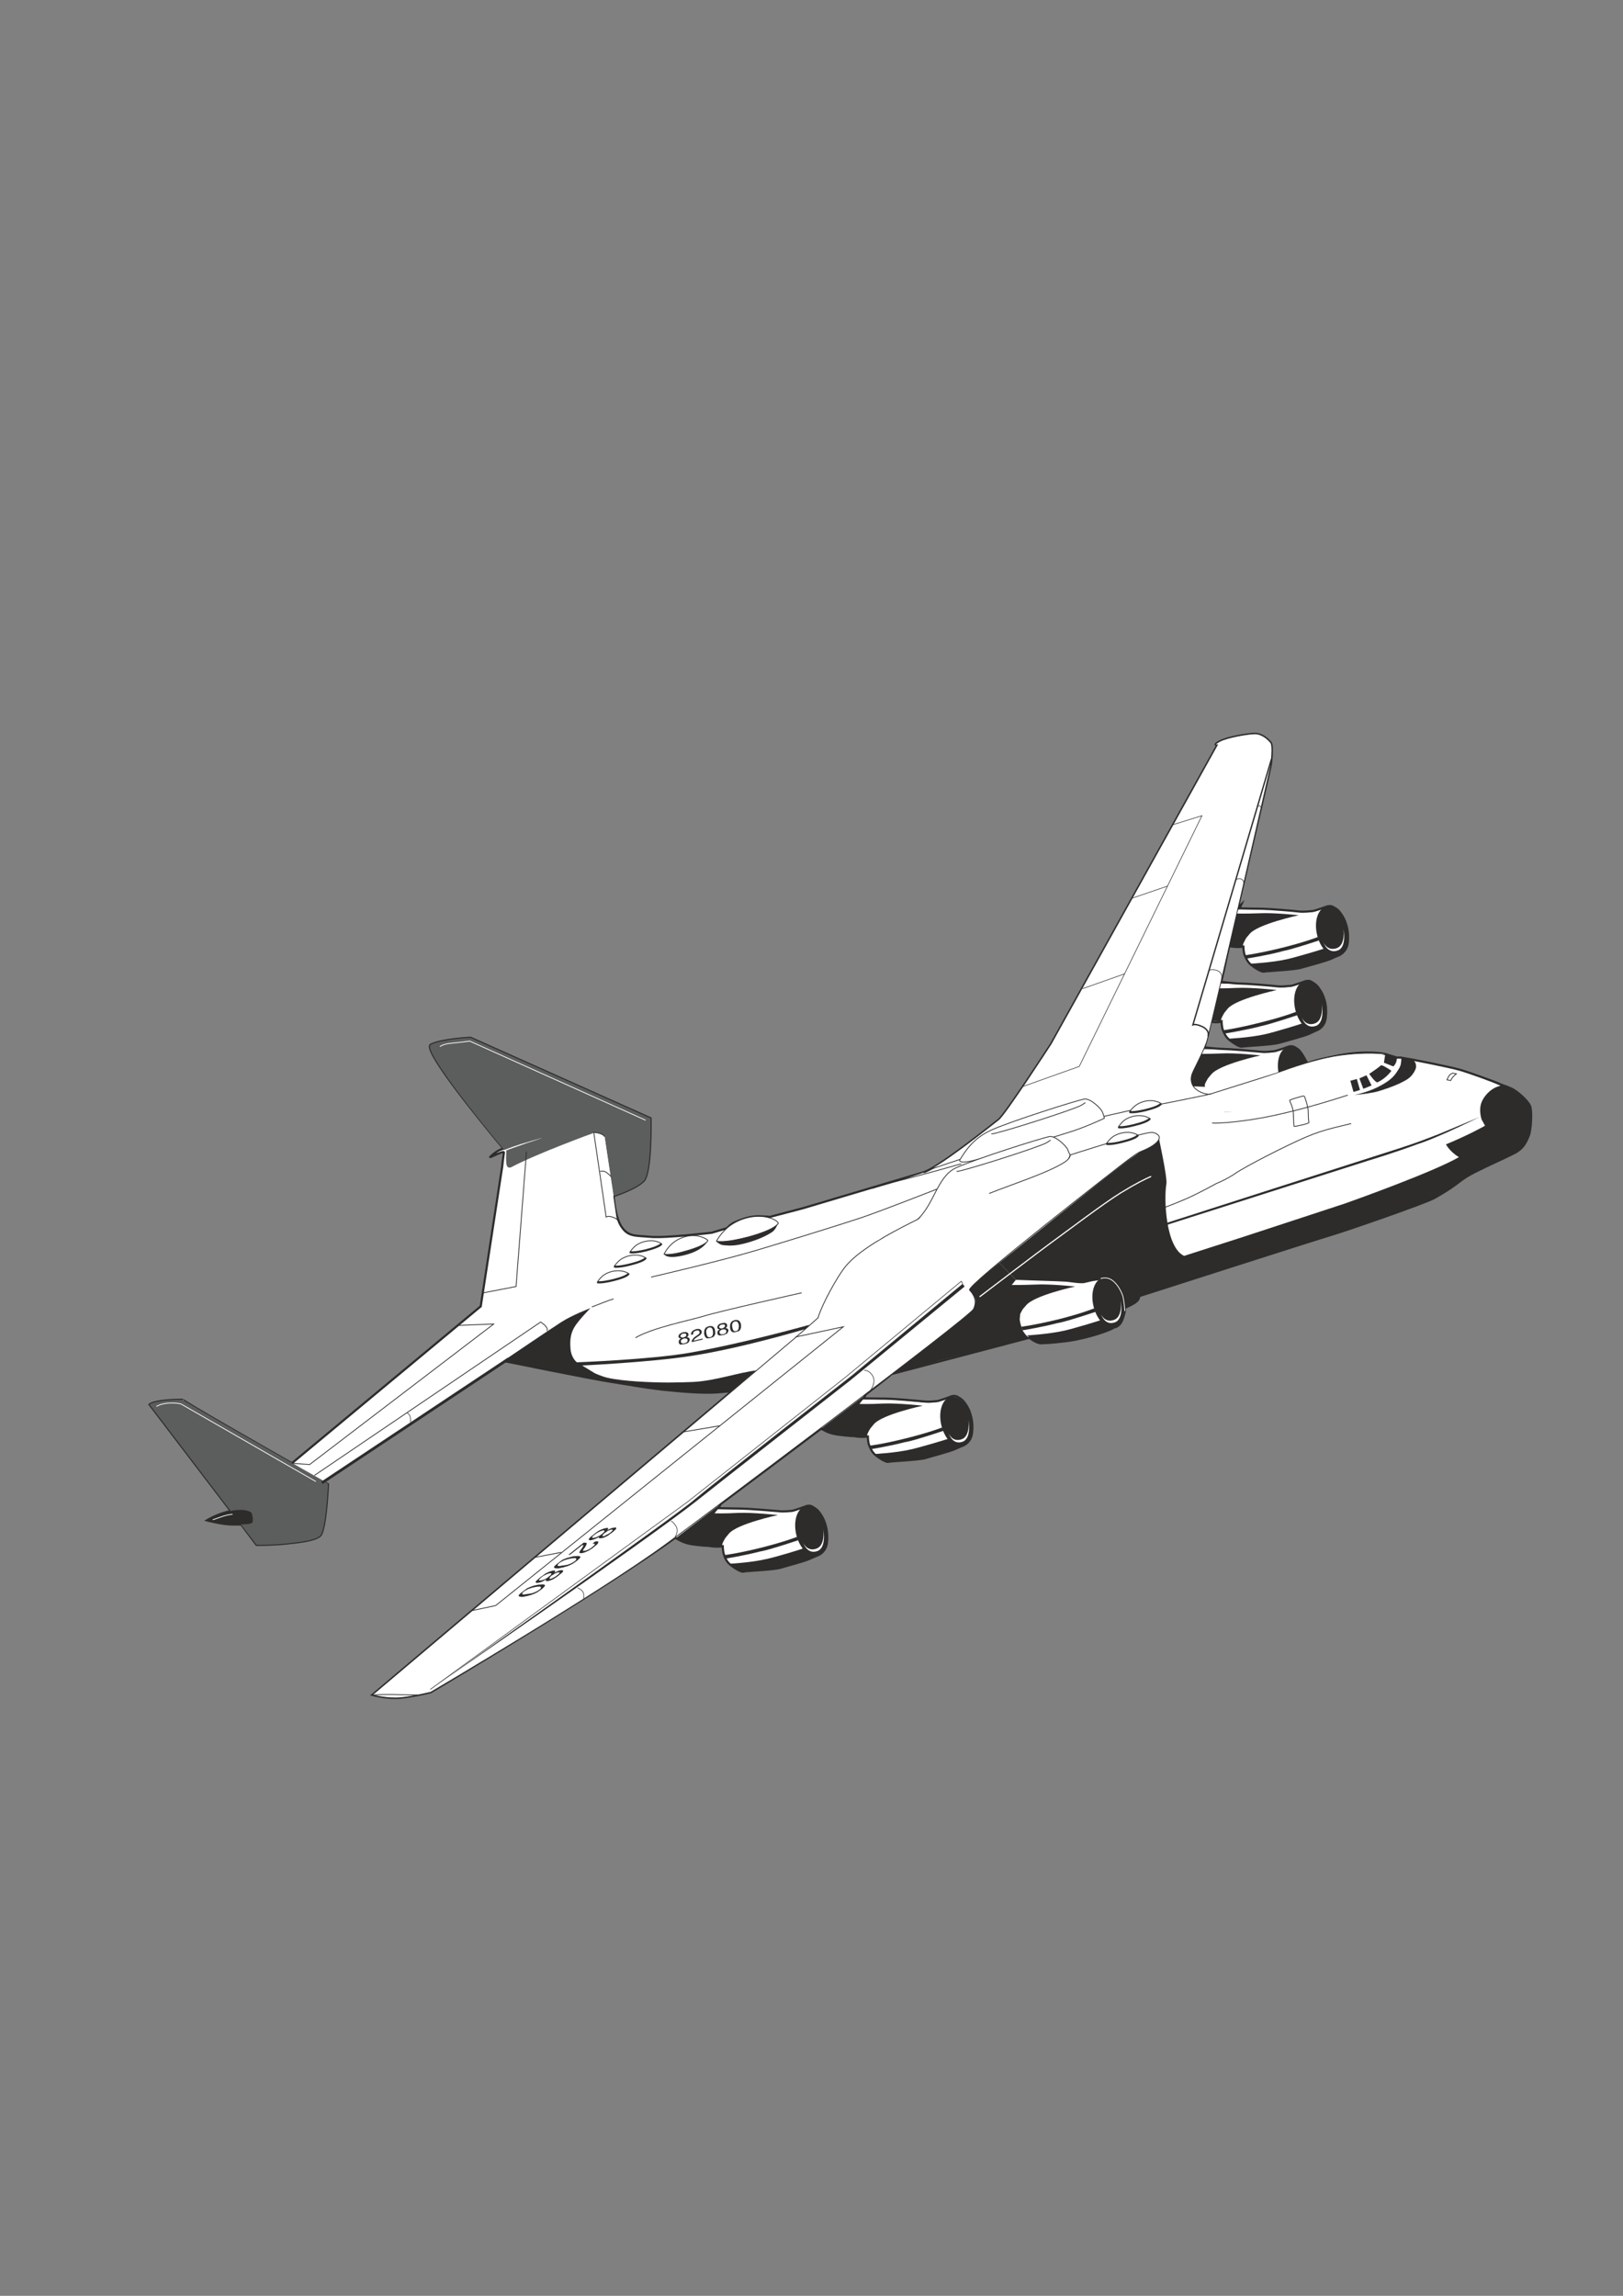 <?xml version="1.0" encoding="utf-8"?>
<!-- Created by UniConvertor 2.0rc4 (https://sk1project.net/) -->
<svg xmlns="http://www.w3.org/2000/svg" height="841.89pt" viewBox="0 0 595.276 841.89" width="595.276pt" version="1.1" xmlns:xlink="http://www.w3.org/1999/xlink" id="efedfecf-f606-11ea-9433-dcc15c148e23">

<rect x="0" y="0" width="595.276" height="841.89" fill="#808080" stroke="none"/>

<g>
	<g>
		<path style="fill:#ffffff;" d="M 225.062,438.585 C 225.062,438.585 233.054,436.065 236.078,433.041 239.03,430.017 238.598,410.073 238.598,410.073 L 172.574,380.553 C 172.574,380.553 162.062,381.057 158.03,383.073 154.574,384.801 177.83,413.025 184.67,421.233 182.87,421.665 181.214,422.889 179.846,424.185 179.054,424.977 185.03,421.593 184.814,422.673 184.67,423.537 184.166,427.929 184.166,427.929 L 176.318,479.049 107.054,536.577 C 99.062,532.041 65.798,513.105 67.166,513.321 56.51,513.321 54.854,515.049 54.854,515.049 L 84.662,554.145 C 79.91,555.009 75.878,557.529 75.878,557.529 75.878,557.529 81.566,559.041 85.094,559.041 88.55,559.041 88.19,559.113 88.406,558.969 L 94.094,566.529 C 94.094,566.529 100.574,566.529 105.038,566.025 109.574,565.521 115.046,565.017 117.278,563.289 119.582,561.561 120.302,544.281 120.302,544.281 L 118.718,543.345 185.318,499.209 C 185.318,499.209 217.574,505.761 224.342,506.769 230.966,507.777 235.502,508.713 242.846,509.577 249.758,510.297 258.038,511.017 263.294,510.585 268.55,510.081 268.406,510.297 268.406,510.297 L 268.262,510.297 136.574,621.537 C 136.574,621.537 142.046,623.049 147.086,622.545 152.054,622.041 158.03,620.529 158.03,620.529 158.03,620.529 223.046,581.937 247.598,563.937 248.318,564.153 250.334,565.809 253.934,566.313 257.534,566.817 260.054,566.889 260.054,566.889 262.79,567.393 265.094,567.033 265.094,567.033 265.094,567.033 265.094,569.049 265.598,570.273 266.03,571.569 266.534,572.577 267.47,573.441 268.334,574.305 271.574,576.537 272.582,576.321 273.59,576.033 283.454,575.673 286.046,574.953 288.71,574.161 295.334,572.433 296.918,571.641 298.574,570.921 299.582,570.489 299.582,570.489 299.582,570.489 302.966,569.553 303.326,565.521 303.686,561.561 302.822,559.185 302.318,557.817 301.814,556.449 300.302,553.929 299.078,553.209 297.782,552.417 297.422,551.913 295.838,552.273 295.838,552.273 291.086,554.073 290.294,554.073 289.574,554.073 287.558,554.433 285.47,554.145 283.31,553.929 273.95,553.209 271.934,553.209 269.918,553.209 263.582,553.065 263.582,553.065 L 263.582,553.065 264.302,551.553 C 274.022,544.281 291.086,531.537 301.166,523.905 301.958,524.193 303.542,525.561 307.214,526.065 310.814,526.569 313.334,526.641 313.334,526.641 316.07,527.145 318.302,526.785 318.302,526.785 318.302,526.785 318.302,528.801 318.806,530.025 319.31,531.321 319.814,532.329 320.678,533.193 321.542,534.057 324.782,536.289 325.79,536.073 326.798,535.785 336.662,535.425 339.326,534.705 341.918,533.913 348.542,532.185 350.198,531.393 351.782,530.673 352.862,530.241 352.862,530.241 352.862,530.241 356.174,529.305 356.534,525.273 356.966,521.313 356.03,518.937 355.598,517.569 355.094,516.201 353.582,513.681 352.286,512.889 351.062,512.169 350.702,511.665 349.046,512.025 349.046,512.025 344.294,513.825 343.574,513.825 342.782,513.825 340.838,514.185 338.678,513.897 336.59,513.681 327.158,512.889 325.214,512.889 323.198,512.889 316.79,512.817 316.79,512.817 L 316.79,512.817 317.582,511.305 C 321.902,507.921 326.438,504.537 326.942,503.889 L 377.558,490.569 C 377.558,490.569 380.078,492.585 381.806,492.585 383.534,492.585 390.302,492.081 394.334,491.289 402.038,489.777 408.374,487.257 408.59,486.753 408.59,486.753 409.67,486.825 410.822,485.457 411.902,484.017 412.406,481.569 412.55,480.777 412.622,480.561 412.55,480.129 412.478,479.553 L 412.55,479.553 C 412.55,479.553 414.062,479.049 416.078,477.825 418.094,476.529 417.806,475.305 417.806,475.305 417.806,475.305 484.622,453.849 487.574,453.057 492.83,451.545 522.206,441.393 526.094,439.305 533.582,435.057 534.302,433.833 537.83,431.529 541.286,429.297 552.302,424.545 556.046,422.529 557.558,421.521 559.07,420.585 560.582,416.769 561.59,414.825 561.95,407.265 561.158,405.537 560.438,403.809 556.55,400.065 554.03,399.057 552.374,398.337 552.158,398.265 551.366,398.049 550.862,397.833 549.782,397.473 549.782,397.473 548.414,396.753 539.558,393.513 535.454,392.289 531.062,391.065 517.958,388.545 517.958,388.545 L 513.782,387.825 512.342,387.825 508.094,386.529 C 508.094,386.529 501.47,385.017 491.03,387.033 480.518,389.049 479.438,390.057 479.438,390.057 L 479.582,390.057 C 479.942,390.993 477.494,385.593 475.91,384.657 474.686,383.937 474.326,383.433 472.67,383.793 472.67,383.793 467.918,385.521 467.198,385.521 466.406,385.521 464.462,385.953 462.302,385.665 460.214,385.449 450.782,384.657 448.838,384.657 446.822,384.657 441.782,384.081 441.782,384.081 441.926,383.577 443.222,378.321 444.086,374.649 446.894,375.153 448.046,374.577 448.046,374.577 448.046,374.577 448.046,376.521 448.55,377.817 449.054,379.041 449.558,380.049 450.422,380.913 451.286,381.777 454.598,384.081 455.534,383.793 456.542,383.577 466.406,383.145 469.07,382.425 471.662,381.705 478.286,379.905 479.942,379.185 481.598,378.393 482.606,377.961 482.606,377.961 482.606,377.961 485.918,377.025 486.278,373.065 486.71,369.033 485.846,366.657 485.342,365.289 484.838,363.921 483.326,361.401 482.03,360.681 480.806,359.889 480.446,359.457 478.79,359.817 478.79,359.817 474.038,361.545 473.318,361.545 472.598,361.545 470.582,361.905 468.422,361.689 466.334,361.401 456.902,360.681 454.958,360.681 452.942,360.681 447.902,360.033 447.902,360.033 449.558,353.409 449.558,352.185 450.854,346.929 L 451.07,347.001 C 453.806,347.505 456.038,347.145 456.038,347.145 456.038,347.145 456.038,349.017 456.542,350.313 457.046,351.537 457.55,352.545 458.414,353.409 459.278,354.273 462.59,356.577 463.598,356.289 464.534,356.073 474.47,355.641 477.062,354.921 479.654,354.201 486.278,352.401 487.934,351.681 489.59,350.889 490.598,350.529 490.598,350.529 490.598,350.529 493.91,349.521 494.342,345.633 494.702,341.601 493.838,339.225 493.334,337.857 492.83,336.489 491.318,333.969 490.094,333.249 488.798,332.529 488.438,332.025 486.782,332.385 486.782,332.385 482.03,334.113 481.31,334.113 480.59,334.113 478.574,334.473 476.414,334.257 474.326,333.969 464.966,333.249 462.95,333.249 460.934,333.249 454.598,333.105 454.598,333.105 L 454.598,333.105 455.318,331.593 454.166,332.601 454.166,332.241 C 460.934,302.937 466.046,280.905 466.046,280.905 466.046,280.905 467.054,273.633 466.046,272.337 465.038,271.113 462.806,269.097 460.286,269.097 457.838,269.097 450.062,270.393 447.326,271.905 444.59,273.345 446.534,273.129 446.534,273.129 L 385.55,382.785 C 385.55,382.785 368.846,408.561 366.326,410.577 363.806,412.521 343.574,428.793 338.318,430.017 L 294.542,443.049 281.654,446.433 C 281.438,445.929 282.59,446.289 279.566,446.073 276.542,445.785 273.59,446.577 271.07,447.585 268.694,448.521 268.118,448.881 266.606,450.393 L 261.062,452.049 C 261.062,452.049 244.07,454.065 238.598,453.561 233.054,453.057 230.534,453.561 228.086,450.033 225.566,446.577 225.062,438.585 225.062,438.585 L 225.062,438.585 Z" />
		<path style="stroke:#2d2c2b;stroke-width:0.792;stroke-miterlimit:10.433;fill:none;" d="M 225.062,438.585 C 225.062,438.585 233.054,436.065 236.078,433.041 239.03,430.017 238.598,410.073 238.598,410.073 L 172.574,380.553 C 172.574,380.553 162.062,381.057 158.03,383.073 154.574,384.801 177.83,413.025 184.67,421.233 182.87,421.665 181.214,422.889 179.846,424.185 179.054,424.977 185.03,421.593 184.814,422.673 184.67,423.537 184.166,427.929 184.166,427.929 L 176.318,479.049 107.054,536.577 C 99.062,532.041 65.798,513.105 67.166,513.321 56.51,513.321 54.854,515.049 54.854,515.049 L 84.662,554.145 C 79.91,555.009 75.878,557.529 75.878,557.529 75.878,557.529 81.566,559.041 85.094,559.041 88.55,559.041 88.19,559.113 88.406,558.969 L 94.094,566.529 C 94.094,566.529 100.574,566.529 105.038,566.025 109.574,565.521 115.046,565.017 117.278,563.289 119.582,561.561 120.302,544.281 120.302,544.281 L 118.718,543.345 185.318,499.209 C 185.318,499.209 217.574,505.761 224.342,506.769 230.966,507.777 235.502,508.713 242.846,509.577 249.758,510.297 258.038,511.017 263.294,510.585 268.55,510.081 268.406,510.297 268.406,510.297 L 268.262,510.297 136.574,621.537 C 136.574,621.537 142.046,623.049 147.086,622.545 152.054,622.041 158.03,620.529 158.03,620.529 158.03,620.529 223.046,581.937 247.598,563.937 248.318,564.153 250.334,565.809 253.934,566.313 257.534,566.817 260.054,566.889 260.054,566.889 262.79,567.393 265.094,567.033 265.094,567.033 265.094,567.033 265.094,569.049 265.598,570.273 266.03,571.569 266.534,572.577 267.47,573.441 268.334,574.305 271.574,576.537 272.582,576.321 273.59,576.033 283.454,575.673 286.046,574.953 288.71,574.161 295.334,572.433 296.918,571.641 298.574,570.921 299.582,570.489 299.582,570.489 299.582,570.489 302.966,569.553 303.326,565.521 303.686,561.561 302.822,559.185 302.318,557.817 301.814,556.449 300.302,553.929 299.078,553.209 297.782,552.417 297.422,551.913 295.838,552.273 295.838,552.273 291.086,554.073 290.294,554.073 289.574,554.073 287.558,554.433 285.47,554.145 283.31,553.929 273.95,553.209 271.934,553.209 269.918,553.209 263.582,553.065 263.582,553.065 L 263.582,553.065 264.302,551.553 C 274.022,544.281 291.086,531.537 301.166,523.905 301.958,524.193 303.542,525.561 307.214,526.065 310.814,526.569 313.334,526.641 313.334,526.641 316.07,527.145 318.302,526.785 318.302,526.785 318.302,526.785 318.302,528.801 318.806,530.025 319.31,531.321 319.814,532.329 320.678,533.193 321.542,534.057 324.782,536.289 325.79,536.073 326.798,535.785 336.662,535.425 339.326,534.705 341.918,533.913 348.542,532.185 350.198,531.393 351.782,530.673 352.862,530.241 352.862,530.241 352.862,530.241 356.174,529.305 356.534,525.273 356.966,521.313 356.03,518.937 355.598,517.569 355.094,516.201 353.582,513.681 352.286,512.889 351.062,512.169 350.702,511.665 349.046,512.025 349.046,512.025 344.294,513.825 343.574,513.825 342.782,513.825 340.838,514.185 338.678,513.897 336.59,513.681 327.158,512.889 325.214,512.889 323.198,512.889 316.79,512.817 316.79,512.817 L 316.79,512.817 317.582,511.305 C 321.902,507.921 326.438,504.537 326.942,503.889 L 377.558,490.569 C 377.558,490.569 380.078,492.585 381.806,492.585 383.534,492.585 390.302,492.081 394.334,491.289 402.038,489.777 408.374,487.257 408.59,486.753 408.59,486.753 409.67,486.825 410.822,485.457 411.902,484.017 412.406,481.569 412.55,480.777 412.622,480.561 412.55,480.129 412.478,479.553 L 412.55,479.553 C 412.55,479.553 414.062,479.049 416.078,477.825 418.094,476.529 417.806,475.305 417.806,475.305 417.806,475.305 484.622,453.849 487.574,453.057 492.83,451.545 522.206,441.393 526.094,439.305 533.582,435.057 534.302,433.833 537.83,431.529 541.286,429.297 552.302,424.545 556.046,422.529 557.558,421.521 559.07,420.585 560.582,416.769 561.59,414.825 561.95,407.265 561.158,405.537 560.438,403.809 556.55,400.065 554.03,399.057 552.374,398.337 552.158,398.265 551.366,398.049 550.862,397.833 549.782,397.473 549.782,397.473 548.414,396.753 539.558,393.513 535.454,392.289 531.062,391.065 517.958,388.545 517.958,388.545 L 513.782,387.825 512.342,387.825 508.094,386.529 C 508.094,386.529 501.47,385.017 491.03,387.033 480.518,389.049 479.438,390.057 479.438,390.057 L 479.582,390.057 C 479.942,390.993 477.494,385.593 475.91,384.657 474.686,383.937 474.326,383.433 472.67,383.793 472.67,383.793 467.918,385.521 467.198,385.521 466.406,385.521 464.462,385.953 462.302,385.665 460.214,385.449 450.782,384.657 448.838,384.657 446.822,384.657 441.782,384.081 441.782,384.081 441.926,383.577 443.222,378.321 444.086,374.649 446.894,375.153 448.046,374.577 448.046,374.577 448.046,374.577 448.046,376.521 448.55,377.817 449.054,379.041 449.558,380.049 450.422,380.913 451.286,381.777 454.598,384.081 455.534,383.793 456.542,383.577 466.406,383.145 469.07,382.425 471.662,381.705 478.286,379.905 479.942,379.185 481.598,378.393 482.606,377.961 482.606,377.961 482.606,377.961 485.918,377.025 486.278,373.065 486.71,369.033 485.846,366.657 485.342,365.289 484.838,363.921 483.326,361.401 482.03,360.681 480.806,359.889 480.446,359.457 478.79,359.817 478.79,359.817 474.038,361.545 473.318,361.545 472.598,361.545 470.582,361.905 468.422,361.689 466.334,361.401 456.902,360.681 454.958,360.681 452.942,360.681 447.902,360.033 447.902,360.033 449.558,353.409 449.558,352.185 450.854,346.929 L 451.07,347.001 C 453.806,347.505 456.038,347.145 456.038,347.145 456.038,347.145 456.038,349.017 456.542,350.313 457.046,351.537 457.55,352.545 458.414,353.409 459.278,354.273 462.59,356.577 463.598,356.289 464.534,356.073 474.47,355.641 477.062,354.921 479.654,354.201 486.278,352.401 487.934,351.681 489.59,350.889 490.598,350.529 490.598,350.529 490.598,350.529 493.91,349.521 494.342,345.633 494.702,341.601 493.838,339.225 493.334,337.857 492.83,336.489 491.318,333.969 490.094,333.249 488.798,332.529 488.438,332.025 486.782,332.385 486.782,332.385 482.03,334.113 481.31,334.113 480.59,334.113 478.574,334.473 476.414,334.257 474.326,333.969 464.966,333.249 462.95,333.249 460.934,333.249 454.598,333.105 454.598,333.105 L 454.598,333.105 455.318,331.593 454.166,332.601 454.166,332.241 C 460.934,302.937 466.046,280.905 466.046,280.905 466.046,280.905 467.054,273.633 466.046,272.337 465.038,271.113 462.806,269.097 460.286,269.097 457.838,269.097 450.062,270.393 447.326,271.905 444.59,273.345 446.534,273.129 446.534,273.129 L 385.55,382.785 C 385.55,382.785 368.846,408.561 366.326,410.577 363.806,412.521 343.574,428.793 338.318,430.017 L 294.542,443.049 281.654,446.433 C 281.438,445.929 282.59,446.289 279.566,446.073 276.542,445.785 273.59,446.577 271.07,447.585 268.694,448.521 268.118,448.881 266.606,450.393 L 261.062,452.049 C 261.062,452.049 244.07,454.065 238.598,453.561 233.054,453.057 230.534,453.561 228.086,450.033 225.566,446.577 225.062,438.585 225.062,438.585" />
	</g>
	<path style="fill:#2d2c2b;" d="M 184.598,499.065 C 184.598,499.065 217.574,505.761 224.342,506.769 230.966,507.777 235.502,508.713 242.846,509.577 249.758,510.297 258.038,511.017 263.294,510.585 268.55,510.081 268.406,510.297 268.406,510.297 268.406,510.297 277.046,502.593 277.55,502.521 271.07,503.241 262.502,506.337 254.294,506.769 253.142,506.841 248.318,506.985 245.366,506.985 239.102,506.985 228.59,506.553 222.902,505.257 220.454,504.681 218.078,503.529 218.078,503.529 L 211.598,499.569 C 211.598,499.569 209.438,498.057 209.222,494.313 208.934,490.569 209.654,488.481 210.59,486.825 211.886,484.449 216.566,479.697 216.566,479.697 216.566,479.697 210.014,482.145 205.766,484.881 201.518,487.617 184.598,499.065 184.598,499.065 L 184.598,499.065 Z" />
	<g>
		<path style="fill:#2d2c2b;" d="M 476.63,402.009 C 479.654,401.361 481.238,396.753 480.086,391.713 478.934,386.745 475.55,383.217 472.526,383.865 469.43,384.513 467.918,389.121 469.07,394.089 470.15,399.129 473.534,402.657 476.63,402.009 L 476.63,402.009 Z" />
		<path style="fill:#2d2c2b;" d="M 424.79,395.529 C 424.79,395.529 428.318,397.329 431.054,397.833 433.79,398.265 442.07,398.553 442.07,398.553 442.07,398.553 441.422,398.265 442.43,396.537 443.438,394.809 442.574,396.033 444.302,393.945 447.326,390.273 462.302,387.033 462.302,387.033 462.302,387.033 453.302,386.025 447.83,386.313 442.286,386.529 439.046,386.457 439.046,386.457 L 440.558,384.585 441.278,383.073 424.79,395.529 Z" />
		<path style="stroke:#2d2c2b;stroke-width:0.288;stroke-miterlimit:10.433;fill:none;" d="M 440.558,384.585 C 440.558,384.585 447.542,384.585 452.294,384.801 457.838,385.089 463.094,386.025 465.47,385.809 468.422,385.521 472.814,383.793 472.814,383.793" />
		<path style="fill:#2d2c2b;" d="M 442.574,401.793 C 442.574,401.793 447.326,401.217 456.182,398.985 465.038,396.825 469.286,395.025 469.286,395.025 L 469.79,396.321 C 469.79,396.321 460.43,399.489 456.758,400.281 456.398,400.353 456.038,400.353 455.606,400.497 450.206,401.937 443.078,403.017 443.078,403.017 L 442.574,401.793 Z" />
		<path style="fill:#2d2c2b;" d="M 458.054,403.233 C 452.222,404.529 444.446,404.889 444.446,404.889 444.446,404.889 447.83,407.769 449.558,407.769 451.286,407.769 458.054,407.337 462.086,406.545 469.79,405.033 476.126,402.513 476.342,402.009 476.702,401.289 471.806,399.777 471.59,399.273 471.59,399.417 461.87,402.369 458.054,403.233 L 458.054,403.233 Z" />
	</g>
	<g>
		<path style="fill:#2d2c2b;" d="M 490.598,350.529 C 493.694,349.809 495.206,345.345 494.054,340.305 492.974,335.337 489.59,331.737 486.494,332.457 483.47,333.105 481.886,337.641 483.038,342.681 484.19,347.721 487.574,351.177 490.598,350.529 L 490.598,350.529 Z" />
		<path style="fill:#2d2c2b;" d="M 438.83,344.121 C 438.83,344.121 442.286,345.849 445.094,346.353 447.83,346.857 456.038,347.145 456.038,347.145 456.038,347.145 455.462,346.857 456.47,345.129 457.406,343.401 456.542,344.625 458.342,342.465 461.294,338.865 476.342,335.625 476.342,335.625 476.342,335.625 467.342,334.617 461.798,334.905 456.326,335.121 453.086,334.977 453.086,334.977 L 454.598,333.105 455.318,331.593 438.83,344.121 Z" />
		<path style="stroke:#2d2c2b;stroke-width:0.288;stroke-miterlimit:10.433;fill:none;" d="M 454.598,333.105 C 454.598,333.105 461.582,333.105 466.334,333.393 471.878,333.681 477.062,334.545 479.438,334.401 482.462,334.113 486.782,332.385 486.782,332.385" />
		<path style="fill:#2d2c2b;" d="M 456.542,350.313 C 456.542,350.313 461.294,349.737 470.15,347.577 479.078,345.345 483.326,343.617 483.326,343.617 L 483.83,344.841 C 483.83,344.841 474.398,348.009 470.726,348.729 470.438,348.801 470.006,348.873 469.646,349.017 464.174,350.457 457.046,351.537 457.046,351.537 L 456.542,350.313 Z" />
		<path style="fill:#2d2c2b;" d="M 472.022,351.753 C 466.19,353.049 458.414,353.409 458.414,353.409 458.414,353.409 461.798,356.289 463.598,356.289 465.326,356.289 472.094,355.857 476.054,355.065 483.83,353.553 490.094,350.961 490.382,350.529 490.742,349.809 485.846,348.369 485.558,347.865 485.63,347.937 475.838,350.889 472.022,351.753 L 472.022,351.753 Z" />
	</g>
	<g>
		<path style="fill:#2d2c2b;" d="M 482.606,377.961 C 485.63,377.313 487.214,372.777 486.062,367.737 484.982,362.697 481.598,359.169 478.502,359.817 475.478,360.537 473.894,365.073 475.046,370.113 476.198,375.081 479.582,378.681 482.606,377.961 L 482.606,377.961 Z" />
		<path style="fill:#2d2c2b;" d="M 430.838,371.553 C 430.838,371.553 434.294,373.281 437.03,373.785 439.838,374.289 448.046,374.577 448.046,374.577 448.046,374.577 447.47,374.289 448.406,372.561 449.414,370.833 448.55,372.057 450.278,369.897 453.302,366.297 468.278,363.057 468.278,363.057 468.278,363.057 459.278,362.049 453.806,362.265 448.334,362.553 445.094,362.409 445.094,362.409 L 446.534,360.537 447.326,359.025 430.838,371.553 Z" />
		<path style="stroke:#2d2c2b;stroke-width:0.288;stroke-miterlimit:10.433;fill:none;" d="M 446.534,360.537 C 446.534,360.537 453.59,360.537 458.342,360.825 463.886,361.113 469.07,361.977 471.446,361.833 474.47,361.545 478.79,359.817 478.79,359.817" />
		<path style="fill:#2d2c2b;" d="M 448.55,377.817 C 448.55,377.817 453.302,377.241 462.158,375.009 471.086,372.777 475.334,371.049 475.334,371.049 L 475.838,372.273 C 475.838,372.273 466.406,375.441 462.734,376.233 462.446,376.305 462.014,376.377 461.654,376.521 456.182,377.889 449.054,379.041 449.054,379.041 L 448.55,377.817 Z" />
		<path style="fill:#2d2c2b;" d="M 464.03,379.257 C 458.198,380.553 450.422,380.913 450.422,380.913 450.422,380.913 453.806,383.793 455.534,383.793 457.334,383.793 464.102,383.289 468.062,382.569 475.838,381.057 482.102,378.465 482.39,377.961 482.75,377.313 477.782,375.801 477.566,375.297 477.638,375.369 467.846,378.393 464.03,379.257 L 464.03,379.257 Z" />
	</g>
	<path style="fill:#5c5d5d;" d="M 225.062,438.585 C 225.062,438.585 233.054,436.065 236.078,433.041 239.03,430.017 238.598,410.073 238.598,410.073 L 172.574,380.553 C 172.574,380.553 162.062,381.057 158.03,383.073 154.574,384.801 177.83,413.241 184.67,421.449 184.886,421.665 185.678,421.593 185.678,421.953 185.75,422.457 185.606,423.897 185.606,424.545 185.678,426.489 185.534,428.649 187.406,428.073 197.342,422.817 218.078,415.329 218.078,415.329 L 221.75,416.841 225.062,438.585 Z" />
	<path style="fill:#2d2c2b;" d="M 324.566,504.537 C 324.566,504.537 345.302,498.561 351.062,497.265 356.822,496.041 377.558,490.569 377.558,490.569 377.558,490.569 376.55,490.281 375.038,487.833 375.038,487.833 373.814,484.521 374.03,483.297 374.318,482.073 374.03,480.057 374.03,480.057 L 356.534,478.545 324.566,504.537 Z" />
	<path style="fill:#2d2c2b;" d="M 352.79,530.385 C 355.814,529.737 357.398,525.129 356.246,520.161 355.166,515.121 351.71,511.593 348.686,512.241 345.662,512.889 344.078,517.497 345.23,522.537 346.382,527.505 349.766,531.033 352.79,530.385 L 352.79,530.385 Z" />
	<path style="fill:#2d2c2b;" d="M 301.022,523.977 C 301.022,523.977 304.478,525.705 307.214,526.209 310.022,526.713 318.23,526.929 318.23,526.929 318.23,526.929 317.582,526.713 318.59,524.913 319.598,523.185 318.734,524.481 320.462,522.321 323.486,518.649 338.462,515.481 338.462,515.481 338.462,515.481 329.462,514.473 323.99,514.689 318.518,514.977 315.206,514.833 315.206,514.833 L 316.718,512.961 317.51,511.449 301.022,523.977 Z" />
	<path style="stroke:#2d2c2b;stroke-width:0.288;stroke-miterlimit:10.433;fill:none;" d="M 316.718,512.961 C 316.718,512.961 323.774,512.961 328.454,513.177 333.998,513.465 339.254,514.401 341.63,514.185 344.582,513.969 348.974,512.169 348.974,512.169" />
	<path style="fill:#2d2c2b;" d="M 318.734,530.169 C 318.734,530.169 323.486,529.665 332.342,527.433 341.27,525.201 345.518,523.473 345.518,523.473 L 346.022,524.697 C 346.022,524.697 336.59,527.865 332.918,528.657 332.558,528.729 332.198,528.801 331.766,528.873 326.366,530.313 319.238,531.465 319.238,531.465 L 318.734,530.169 Z" />
	<path style="fill:#2d2c2b;" d="M 408.59,486.753 C 411.686,486.105 413.198,481.497 412.118,476.457 410.966,471.489 407.582,467.961 404.486,468.609 401.462,469.257 399.878,473.865 401.03,478.833 402.182,483.873 405.566,487.401 408.59,486.753 L 408.59,486.753 Z" />
	<path style="fill:#2d2c2b;" d="M 355.598,473.073 C 355.67,473.577 357.038,474.801 357.614,476.097 358.19,477.393 356.822,480.273 356.822,480.273 356.822,480.273 360.278,482.073 363.086,482.577 365.822,483.081 374.03,483.297 374.03,483.297 374.03,483.297 373.454,483.081 374.462,481.281 375.47,479.553 374.534,480.777 376.334,478.689 379.286,475.017 394.334,471.777 394.334,471.777 394.334,471.777 385.334,470.769 379.79,471.057 374.318,471.273 371.078,471.201 371.078,471.201 L 372.59,469.329 366.542,463.065 C 366.542,463.065 355.67,471.561 355.598,473.073 L 355.598,473.073 Z" />
	<path style="fill:#2d2c2b;" d="M 390.302,487.977 C 384.47,489.273 376.694,489.705 376.694,489.705 376.694,489.705 380.078,492.585 381.806,492.585 383.534,492.585 390.302,492.081 394.334,491.289 402.038,489.777 408.374,487.257 408.59,486.753 408.95,486.033 404.054,484.521 403.838,484.017 403.838,484.161 394.118,487.113 390.302,487.977 L 390.302,487.977 Z" />
	<path style="fill:#2d2c2b;" d="M 397.43,470.553 C 395.054,470.769 390.446,469.689 384.902,469.401 380.222,469.185 372.59,469.329 372.59,469.329 L 378.566,469.545 387.278,469.833 396.062,470.265 400.598,469.833 403.838,469.329 406.79,470.265 410.03,473.289 412.55,479.553 C 412.55,479.553 414.062,479.049 416.078,477.825 418.094,476.529 417.806,475.305 417.806,475.305 417.806,475.305 484.622,453.849 487.574,453.057 492.83,451.545 522.206,441.393 526.094,439.305 533.582,435.057 534.302,433.833 537.83,431.529 541.286,429.297 552.302,424.545 556.046,422.529 557.558,421.521 559.07,420.585 560.582,416.769 561.59,414.825 561.95,407.265 561.158,405.537 560.438,403.809 556.622,399.921 554.03,399.057 551.006,397.977 552.446,397.329 549.062,398.553 546.47,399.489 544.094,402.153 543.302,404.457 542.294,407.481 543.446,410.577 543.446,410.577 L 544.67,412.809 C 544.67,412.809 539.054,416.049 530.342,419.649 530.342,419.649 531.71,422.313 535.094,424.329 526.094,429.585 497.438,439.881 493.334,441.321 490.31,442.329 456.038,453.561 456.038,453.561 L 434.294,460.545 C 427.598,457.449 426.806,439.809 427.814,434.049 428.174,431.817 425.078,417.561 425.078,417.561 L 422.558,420.297 418.31,422.313 413.342,425.769 403.334,433.545 387.062,446.577 366.542,463.065 372.59,469.329 372.59,469.329 372.59,469.329 378.566,469.545 384.326,469.545 387.278,469.833 396.062,470.265 400.598,469.833 397.43,470.553 Z" />
	<path style="fill:#2d2c2b;" d="M 374.534,486.537 C 374.534,486.537 379.286,485.961 388.214,483.801 397.07,481.569 401.318,479.769 401.318,479.769 L 401.822,481.065 C 401.822,481.065 392.39,484.233 388.718,485.025 388.43,485.097 387.998,485.169 387.638,485.241 382.166,486.681 375.038,487.833 375.038,487.833 L 374.534,486.537 Z" />
	<path style="fill:#2d2c2b;" d="M 542.798,409.569 C 540.71,410.433 528.182,415.689 528.182,415.689 521.702,418.209 519.83,418.929 513.71,420.945 511.334,421.665 422.054,450.321 422.054,450.321 L 422.558,450.897 502.046,425.553 C 502.046,425.553 512.27,422.457 519.686,419.649 523.934,418.281 527.03,416.841 530.702,415.257 537.254,412.305 542.798,409.569 542.798,409.569 L 542.798,409.569 Z" />
	<path style="stroke:#2d2c2b;stroke-width:0.288;stroke-miterlimit:10.433;fill:none;" d="M 495.566,412.017 C 490.598,413.313 485.846,414.033 478.79,417.057 471.806,420.081 457.046,427.569 453.086,430.305 449.846,432.537 446.03,434.049 446.03,434.049 446.03,434.049 439.334,437.793 434.582,439.809 429.83,441.825 427.814,442.545 423.566,444.057" />
	<path style="fill:#2d2c2b;" d="M 334.286,531.465 C 328.454,532.833 320.678,533.193 320.678,533.193 320.678,533.193 324.062,536.073 325.79,536.073 327.59,536.073 334.286,535.569 338.318,534.777 346.094,533.265 352.358,530.745 352.646,530.241 352.934,529.521 348.038,528.081 347.822,527.577 347.894,527.649 338.102,530.601 334.286,531.465 L 334.286,531.465 Z" />
	<g>
		<path style="fill:#2d2c2b;" d="M 299.582,570.489 C 302.678,569.841 304.19,565.233 303.11,560.265 301.958,555.225 298.574,551.697 295.478,552.345 292.454,552.993 290.87,557.601 292.022,562.641 293.174,567.609 296.558,571.137 299.582,570.489 L 299.582,570.489 Z" />
		<path style="fill:#2d2c2b;" d="M 247.814,564.081 C 247.814,564.081 251.342,565.809 254.078,566.313 256.814,566.817 265.094,567.033 265.094,567.033 265.094,567.033 264.446,566.817 265.454,565.017 266.462,563.289 265.598,564.585 267.326,562.425 270.35,558.753 285.326,555.585 285.326,555.585 285.326,555.585 276.326,554.577 270.782,554.793 265.31,555.081 262.07,554.937 262.07,554.937 L 263.582,553.065 264.302,551.553 247.814,564.081 Z" />
		<path style="stroke:#2d2c2b;stroke-width:0.288;stroke-miterlimit:10.433;fill:none;" d="M 263.582,553.065 C 263.582,553.065 270.566,553.065 275.318,553.281 280.862,553.569 286.046,554.505 288.422,554.289 291.446,554.073 295.838,552.273 295.838,552.273" />
		<path style="fill:#2d2c2b;" d="M 265.598,570.273 C 265.598,570.273 270.278,569.769 279.206,567.537 288.062,565.305 292.31,563.577 292.31,563.577 L 292.814,564.801 C 292.814,564.801 283.382,567.969 279.71,568.761 279.422,568.833 279.062,568.905 278.63,568.977 273.158,570.417 266.03,571.569 266.03,571.569 L 265.598,570.273 Z" />
		<path style="fill:#2d2c2b;" d="M 281.078,571.713 C 275.174,573.081 267.47,573.441 267.47,573.441 267.47,573.441 270.782,576.321 272.582,576.321 274.31,576.321 281.078,575.817 285.038,575.025 292.814,573.585 299.078,570.993 299.366,570.489 299.726,569.769 294.83,568.329 294.542,567.825 294.614,567.897 284.894,570.921 281.078,571.713 L 281.078,571.713 Z" />
	</g>
	<path style="fill:#2d2c2b;" d="M 502.19,393.801 C 502.19,393.801 506.078,391.209 506.438,390.705 506.798,390.201 510.326,392.649 510.326,392.649 510.326,392.649 508.598,395.313 505.214,396.897 504.422,397.041 502.19,393.801 502.19,393.801 L 502.19,393.801 Z" />
	<path style="fill:#2d2c2b;" d="M 507.59,389.697 L 511.046,391.065 C 511.046,391.065 512.414,389.913 512.342,387.825 L 508.094,386.529 507.59,389.697 Z" />
	<path style="fill:#2d2c2b;" d="M 501.182,394.305 L 503.054,398.049 500.03,399.273 498.59,395.457 501.182,394.305 Z" />
	<path style="fill:#2d2c2b;" d="M 497.654,395.673 L 498.806,399.705 496.43,400.425 495.278,396.321 497.654,395.673 Z" />
	<path style="fill:#2d2c2b;" d="M 496.718,401.577 C 496.718,401.577 501.47,400.569 505.214,398.697 508.958,396.825 510.83,395.313 512.198,393.297 513.566,391.281 513.782,390.705 513.926,389.193 514.07,387.681 513.782,387.825 513.782,387.825 L 517.598,388.329 C 517.598,388.329 518.822,388.833 519.182,389.913 519.542,391.065 519.542,391.785 518.318,393.657 517.094,395.529 515.294,396.321 513.278,397.329 511.334,398.265 506.438,400.065 503.918,400.569 501.47,401.073 496.718,401.577 496.718,401.577 L 496.718,401.577 Z" />
	<path style="stroke:#2d2c2b;stroke-width:0.288;stroke-miterlimit:10.433;fill:none;" d="M 517.958,388.545 C 517.958,388.545 531.062,391.065 535.454,392.289 539.558,393.513 548.774,396.537 550.214,397.329 551.294,397.905 554.03,399.057 554.03,399.057" />
	<path style="stroke:#2d2c2b;stroke-width:0.288;stroke-miterlimit:10.433;fill:none;" d="M 532.862,393.513 C 532.862,393.513 531.998,393.801 531.566,394.377 531.206,394.881 530.702,395.961 530.702,395.961 L 532.07,396.249 C 532.07,396.249 532.502,395.313 533.006,394.809 533.51,394.233 534.158,393.801 534.158,393.801 L 532.862,393.513 Z" />
	<path style="stroke:#2d2c2b;stroke-width:0.288;stroke-miterlimit:10.433;fill:#ffffff;" d="M 443.582,401.289 C 443.582,401.289 441.062,401.289 438.83,399.561 436.598,397.833 436.598,395.313 437.318,393.585 438.038,391.785 441.278,385.809 442.574,382.065 443.798,378.321 466.046,280.905 466.046,280.905 466.046,280.905 467.054,273.633 466.046,272.337 465.038,271.113 462.806,269.097 460.286,269.097 457.838,269.097 450.062,270.393 447.326,271.905 444.59,273.345 446.534,273.129 446.534,273.129 L 385.55,382.785 C 385.55,382.785 368.846,408.561 366.326,410.577 363.806,412.521 343.574,428.793 338.318,430.017 333.062,431.313 372.086,418.569 372.086,418.569 372.086,418.569 384.542,414.033 397.574,411.081 410.534,408.057 419.534,406.041 425.078,405.033 430.55,404.025 443.582,401.289 443.582,401.289 L 443.582,401.289 Z" />
	<g>
		<path style="fill:#ffffff;" d="M 508.094,386.529 C 508.094,386.529 501.542,385.521 491.03,387.033 480.59,388.545 468.062,393.585 468.062,393.585 L 443.582,401.289 508.094,386.529 Z" />
		<path style="stroke:#2d2c2b;stroke-width:0.288;stroke-miterlimit:10.433;fill:none;" d="M 508.094,386.529 C 508.094,386.529 501.542,385.521 491.03,387.033 480.59,388.545 468.062,393.585 468.062,393.585 L 443.582,401.289" />
	</g>
	<path style="fill:#2d2c2b;" d="M 296.846,485.817 C 296.846,485.817 273.446,492.441 253.07,496.041 238.814,498.561 211.598,499.569 211.598,499.569 L 212.534,500.793 C 212.534,500.793 238.598,499.569 253.286,497.265 271.79,494.457 295.55,487.329 295.55,487.329 L 296.846,485.817 Z" />
	<path style="stroke:#ffffff;stroke-width:0.288;stroke-miterlimit:10.433;fill:none;" d="M 403.694,468.897 C 403.694,468.897 405.782,468.033 407.798,469.401 410.03,470.913 411.47,474.081 411.83,475.305 412.262,476.961 412.55,480.057 412.55,480.777" />
	<path style="fill:#5c5d5d;" d="M 120.302,544.281 L 119.582,543.561 C 119.582,543.561 65.654,513.033 67.166,513.321 56.51,513.321 54.854,515.049 54.854,515.049 L 94.094,566.529 C 94.094,566.529 100.574,566.529 105.038,566.025 109.574,565.521 115.046,565.017 117.278,563.289 119.582,561.561 120.302,544.281 120.302,544.281 L 120.302,544.281 Z" />
	<path style="fill:#2d2c2b;" d="M 92.294,554.793 C 92.294,554.793 91.07,553.281 86.318,553.785 81.566,554.289 75.878,557.529 75.878,557.529 75.878,557.529 81.566,559.041 85.094,559.041 88.55,559.041 91.286,559.041 92.294,558.537 93.302,558.033 92.294,554.793 92.294,554.793 L 92.294,554.793 Z" />
	<path style="stroke:#ffffff;stroke-width:0.288;stroke-miterlimit:10.433;fill:none;" d="M 85.31,555.297 C 85.31,555.297 84.086,555.297 81.782,556.017 79.55,556.809 78.038,557.313 78.038,557.313" />
	<path style="stroke:#2d2c2b;stroke-width:1.008;stroke-miterlimit:10.433;fill:none;" d="M 186.542,498.273 L 118.07,543.777" />
	<path style="stroke:#ffffff;stroke-width:0.288;stroke-miterlimit:10.433;fill:none;" d="M 57.374,515.769 C 57.374,515.769 58.598,514.833 61.622,514.545 64.646,514.329 66.374,514.833 66.374,514.833 L 115.838,543.273" />
	<path style="fill:#ffffff;" d="M 441.278,402.081 L 446.318,400.785 455.03,398.265 468.926,393.369 479.582,390.057 483.83,398.769 473.03,405.537 457.046,407.769 442.79,407.769 441.278,402.081 Z" />
	<path style="stroke:#2d2c2b;stroke-width:0.288;stroke-miterlimit:10.433;fill:#ffffff;" d="M 405.062,410.073 C 405.062,410.073 404.846,409.065 404.342,407.769 403.838,406.545 400.094,402.801 397.79,403.017 395.558,403.305 370.286,411.297 363.302,414.537 356.318,417.777 353.582,423.033 352.07,425.265 351.566,426.057 353.078,426.561 357.038,425.553 361.07,424.545 367.838,422.817 371.798,421.521 375.83,420.297 388.646,416.265 393.326,414.825 398.798,413.025 405.062,410.073 405.062,410.073 L 405.062,410.073 Z" />
	<path style="stroke:#2d2c2b;stroke-width:0.288;stroke-miterlimit:10.433;fill:none;" d="M 398.078,404.313 C 398.078,404.313 398.006,404.457 396.566,405.321 394.046,406.833 365.822,415.833 363.59,415.833" />
	<path style="stroke:#2d2c2b;stroke-width:0.288;stroke-miterlimit:10.433;fill:#ffffff;" d="M 392.534,423.537 C 392.534,423.537 392.03,422.817 391.598,421.521 391.094,420.297 387.278,416.553 385.046,416.769 382.814,417.057 357.542,425.049 350.558,428.289 343.574,431.529 342.566,442.329 335.798,447.801 L 358.046,441.537 391.094,427.065 392.534,423.537 Z" />
	<path style="stroke:#2d2c2b;stroke-width:0.288;stroke-miterlimit:10.433;fill:none;" d="M 385.334,418.065 C 385.334,418.065 385.262,418.209 383.822,419.073 381.302,420.585 353.078,429.585 350.846,429.585" />
	<path style="stroke:#2d2c2b;stroke-width:0.288;stroke-miterlimit:10.433;fill:#ffffff;" d="M 392.534,423.537 C 392.534,423.537 392.678,424.833 390.302,426.273 384.182,430.161 371.222,434.265 362.078,437.937 360.782,438.297 359.198,437.577 358.046,437.145 343.502,443.985 317.078,454.929 309.59,465.081 306.998,468.465 301.598,478.041 300.086,483.081 300.086,483.081 301.598,482.073 291.086,491.073 L 136.574,621.537 C 136.574,621.537 142.046,623.049 147.086,622.545 152.054,622.041 158.03,620.529 158.03,620.529 158.03,620.529 220.094,584.025 244.574,566.025 256.742,557.097 355.598,483.081 357.038,480.057 358.55,477.033 357.038,474.585 355.598,473.073 354.086,471.561 410.534,427.785 410.534,427.785 410.534,427.785 416.798,422.817 418.31,422.313 423.566,420.297 426.59,417.561 424.574,416.049 422.558,414.537 421.046,415.545 416.078,416.553 411.038,417.561 392.534,423.537 392.534,423.537 L 392.534,423.537 Z" />
	<path style="fill:#ffffff;" d="M 338.03,430.305 C 339.038,429.729 339.47,430.449 338.822,431.601 336.374,435.705 333.854,439.233 330.254,442.473 329.246,443.409 328.814,444.777 327.662,445.641 327.302,445.857 326.654,445.713 326.51,446.001 325.43,447.801 324.854,449.601 324.35,451.617 324.206,452.193 323.918,452.697 323.486,453.201 323.342,453.417 323.27,453.777 323.126,453.993 322.91,454.281 322.19,454.857 322.118,454.713 319.742,451.401 321.254,447.369 321.974,443.769 322.766,440.097 324.71,437.001 327.446,434.481 328.67,433.401 336.518,430.737 338.03,430.305 L 338.03,430.305 Z" />
	<path style="fill:#2d2c2b;" d="M 353.798,471.777 L 312.038,506.049 C 312.038,506.049 259.478,547.161 255.59,550.329 237.302,564.801 157.814,619.521 157.814,619.521 157.814,619.521 249.038,555.081 254.798,549.825 261.566,544.065 312.542,504.321 312.542,504.321 L 353.078,470.769 353.798,471.777 Z" />
	<path style="stroke:#2d2c2b;stroke-width:0.216;stroke-miterlimit:10.433;fill:none;" d="M 353.078,470.769 L 352.574,469.833 310.094,505.041 252.062,550.833 157.814,619.521" />
	<path style="stroke:#2d2c2b;stroke-width:0.216;stroke-miterlimit:10.433;fill:none;" d="M 247.598,563.577 C 247.598,563.577 249.038,561.705 248.03,559.833 246.95,557.961 246.086,557.817 246.086,557.817" />
	<path style="stroke:#2d2c2b;stroke-width:0.216;stroke-miterlimit:10.433;fill:none;" d="M 214.046,586.329 C 214.046,586.329 214.334,584.817 213.83,583.809 213.326,582.801 211.814,582.297 211.814,582.297" />
	<path style="stroke:#2d2c2b;stroke-width:0.216;stroke-miterlimit:10.433;fill:none;" d="M 319.094,510.081 C 319.094,510.081 321.542,507.129 320.102,504.609 318.878,502.377 316.934,502.449 316.934,502.449" />
	<path style="stroke:#2d2c2b;stroke-width:0.288;stroke-miterlimit:10.433;fill:none;" d="M 136.574,621.537 C 136.574,621.537 141.47,621.321 144.206,621.393 146.942,621.537 153.278,621.537 153.278,621.537" />
	<path style="stroke:#2d2c2b;stroke-width:0.288;stroke-miterlimit:10.433;fill:none;" d="M 173.294,590.577 L 181.79,588.777 309.302,486.537 291.806,490.281" />
	<path style="stroke:#2d2c2b;stroke-width:0.288;stroke-miterlimit:10.433;fill:none;" d="M 205.838,569.265 L 196.334,571.065" />
	<path style="stroke:#2d2c2b;stroke-width:0.288;stroke-miterlimit:10.433;fill:none;" d="M 264.086,522.825 L 250.838,525.057" />
	<path style="stroke:#2d2c2b;stroke-width:0.216;stroke-miterlimit:10.433;fill:none;" d="M 150.542,521.529 C 150.542,521.529 150.686,520.233 150.398,519.369 150.11,518.505 149.318,518.073 149.318,518.073" />
	<path style="stroke:#2d2c2b;stroke-width:0.288;stroke-miterlimit:10.433;fill:none;" d="M 200.582,488.049 C 200.582,488.049 201.086,487.545 200.294,486.537 199.574,485.529 198.278,484.809 198.278,484.809 L 115.334,541.041" />
	<path style="stroke:#2d2c2b;stroke-width:0.288;stroke-miterlimit:10.433;fill:none;" d="M 168.038,486.033 L 181.07,485.529 113.534,537.081 107.054,536.577" />
	<path style="stroke:#2d2c2b;stroke-width:0.288;stroke-miterlimit:10.433;fill:none;" d="M 177.326,474.081 L 189.278,471.777 193.094,422.313" />
	<g>
		<path style="fill:#ffffff;" d="M 221.75,416.841 C 221.75,416.841 221.534,416.193 220.094,415.689 218.582,415.185 217.79,415.329 217.79,415.329 L 222.326,446.289 C 222.326,446.289 222.83,445.785 224.558,446.289 226.286,446.793 226.214,447.297 226.214,447.297 L 221.75,416.841 Z" />
		<path style="stroke:#2d2c2b;stroke-width:0.288;stroke-miterlimit:10.433;fill:none;" d="M 221.75,416.841 C 221.75,416.841 221.534,416.193 220.094,415.689 218.582,415.185 217.79,415.329 217.79,415.329 L 222.326,446.289 C 222.326,446.289 222.83,445.785 224.558,446.289 226.286,446.793 226.214,447.297 226.214,447.297" />
	</g>
	<path style="stroke:#2d2c2b;stroke-width:0.288;stroke-miterlimit:10.433;fill:none;" d="M 220.094,429.585 C 220.094,429.585 221.318,429.081 222.542,430.017 223.838,431.025 224.126,431.529 224.126,431.529" />
	<path style="stroke:#2d2c2b;stroke-width:0.504;stroke-miterlimit:10.433;fill:none;" d="M 443.078,380.049 C 443.078,380.049 443.942,377.961 441.062,376.521 438.542,375.297 437.534,375.801 437.534,375.801 L 466.334,278.385" />
	<path style="stroke:#2d2c2b;stroke-width:0.216;stroke-miterlimit:10.433;fill:none;" d="M 448.046,359.025 C 448.046,359.025 448.838,356.577 446.03,355.785 443.294,355.065 443.294,356.289 443.294,356.289" />
	<path style="stroke:#2d2c2b;stroke-width:0.216;stroke-miterlimit:10.433;fill:none;" d="M 456.326,324.393 C 456.326,324.393 456.326,322.881 455.318,322.377 454.31,321.873 453.302,322.593 453.302,322.593" />
	<path style="stroke:#2d2c2b;stroke-width:0.216;stroke-miterlimit:10.433;fill:none;" d="M 462.59,296.601 C 462.59,296.601 462.59,295.089 461.294,295.593" />
	<path style="stroke:#2d2c2b;stroke-width:0.216;stroke-miterlimit:10.433;fill:none;" d="M 374.822,398.553 L 395.846,391.065 440.846,299.121 429.902,302.505" />
	<path style="stroke:#2d2c2b;stroke-width:0.216;stroke-miterlimit:10.433;fill:none;" d="M 428.318,324.897 L 415.286,329.361" />
	<path style="stroke:#2d2c2b;stroke-width:0.216;stroke-miterlimit:10.433;fill:none;" d="M 412.55,357.081 L 397.07,362.553" />
	<path style="fill:#2d2c2b;" d="M 220.454,564.081 C 220.094,564.081 219.806,564.153 219.806,564.081 219.662,564.081 219.518,564.009 219.662,563.865 219.662,563.721 219.734,563.649 219.878,563.505 219.086,563.937 218.726,564.225 218.15,564.369 217.646,564.585 217.214,564.729 216.782,564.801 216.566,564.801 216.278,564.873 216.134,564.729 216.062,564.657 215.918,564.585 215.918,564.369 216.134,564.153 216.206,564.009 216.494,563.721 216.926,563.361 217.214,563.073 217.574,562.857 217.862,562.569 218.15,562.353 218.726,561.921 219.014,561.705 219.446,561.417 219.878,561.201 220.526,560.841 220.958,560.769 221.39,560.553 221.678,560.553 222.11,560.337 222.326,560.337 223.19,560.193 223.334,560.481 222.686,561.201 223.622,560.553 224.558,560.265 225.206,560.193 225.494,560.121 225.638,560.193 225.926,560.121 225.998,560.265 225.998,560.481 225.998,560.697 225.566,561.057 225.206,561.417 224.63,561.921 224.126,562.281 223.478,562.713 222.974,563.145 222.47,563.361 221.894,563.721 221.462,563.865 221.03,564.009 220.742,564.009 220.454,564.081 L 220.454,564.081 Z M 220.814,562.497 C 221.102,562.209 221.39,561.993 221.606,561.705 221.75,561.489 221.75,561.345 221.678,561.273 221.534,561.273 221.39,561.201 221.246,561.201 221.03,561.201 220.742,561.417 220.454,561.417 219.95,561.633 219.662,561.777 219.23,561.993 218.942,562.137 218.438,562.497 218.006,562.857 216.854,563.721 216.998,564.081 217.79,563.937 218.366,563.865 218.798,563.721 219.374,563.361 220.022,563.145 220.31,562.857 220.814,562.497 L 220.814,562.497 Z M 221.75,562.209 C 221.246,562.569 221.102,562.857 221.03,563.001 220.886,563.289 221.03,563.361 221.39,563.361 221.678,563.289 221.966,563.145 222.542,562.785 222.902,562.713 223.478,562.281 223.982,561.921 224.414,561.561 224.63,561.273 224.774,561.057 224.63,560.985 224.558,560.841 224.27,560.913 224.054,560.913 223.55,561.129 222.974,561.345 222.542,561.705 222.038,561.993 221.75,562.209 L 221.75,562.209 Z M 214.118,565.665 C 214.622,565.737 215.198,565.737 215.198,565.953 215.198,566.241 214.982,566.745 214.622,567.321 214.19,567.897 213.974,568.185 213.83,568.473 213.83,568.689 213.902,568.761 214.334,568.689 214.694,568.689 215.342,568.473 215.774,568.257 216.35,567.897 216.854,567.681 217.286,567.249 218.438,566.385 218.51,565.953 217.286,566.097 L 218.222,565.305 C 218.798,565.233 219.158,565.161 219.446,565.305 219.374,565.521 219.518,565.665 219.302,565.953 219.086,566.313 218.726,566.601 218.078,567.105 217.646,567.537 216.998,567.969 216.638,568.185 215.99,568.617 215.414,568.905 214.982,569.049 214.19,569.409 213.614,569.553 213.254,569.553 212.822,569.553 212.39,569.481 212.462,569.265 212.534,569.121 212.75,568.617 213.11,568.185 213.614,567.537 213.758,567.177 213.902,566.961 214.046,566.745 213.974,566.529 213.542,566.601 L 209.078,570.129 208.43,570.201 214.118,565.665 Z M 211.31,570.633 C 211.886,570.561 212.174,570.633 212.462,570.633 212.894,570.705 212.894,570.993 212.822,571.137 212.606,571.497 212.246,571.857 211.598,572.361 211.166,572.721 210.518,573.153 209.798,573.585 209.222,573.873 208.646,574.161 207.71,574.449 207.062,574.665 206.198,574.881 205.334,575.025 L 205.118,575.097 C 204.542,575.169 204.11,575.169 203.822,575.097 203.606,575.025 203.318,575.025 203.246,574.881 203.246,574.665 203.102,574.521 203.534,574.161 203.75,573.945 204.11,573.657 204.542,573.297 205.19,572.793 205.91,572.289 206.27,572.001 207.206,571.569 207.926,571.281 208.646,571.137 209.366,570.921 210.086,570.705 210.662,570.633 210.806,570.561 210.878,570.561 210.878,570.705 211.022,570.633 211.166,570.633 211.31,570.633 L 211.31,570.633 Z M 209.87,571.425 C 208.934,571.569 208.07,571.785 207.422,572.001 206.558,572.289 205.622,572.793 204.974,573.297 204.686,573.585 204.47,573.873 204.47,574.089 204.614,574.161 204.83,574.233 205.046,574.305 205.478,574.233 205.91,574.161 206.342,574.089 206.99,574.017 207.566,573.945 208.142,573.801 208.718,573.585 209.294,573.441 209.726,573.153 210.014,573.009 210.518,572.721 210.806,572.505 211.31,572.073 211.454,571.857 211.31,571.785 211.526,571.569 211.238,571.497 211.022,571.353 210.59,571.425 210.302,571.353 209.87,571.425 L 209.87,571.425 Z M 200.942,579.777 C 200.582,579.777 200.294,579.849 200.294,579.705 200.15,579.705 200.078,579.633 200.222,579.489 200.222,579.417 200.222,579.273 200.366,579.129 199.646,579.561 199.214,579.849 198.638,580.065 198.206,580.281 197.774,580.353 197.342,580.425 197.126,580.425 196.838,580.497 196.694,580.425 196.55,580.353 196.406,580.209 196.478,579.993 196.622,579.777 196.694,579.633 197.054,579.417 197.414,578.985 197.774,578.769 198.062,578.481 198.422,578.265 198.71,577.977 199.286,577.617 199.574,577.329 199.934,577.113 200.438,576.825 201.014,576.537 201.446,576.393 201.95,576.177 202.238,576.177 202.67,575.961 202.886,575.961 203.75,575.817 203.822,576.177 203.246,576.825 204.182,576.249 205.046,575.889 205.694,575.817 205.982,575.745 206.126,575.889 206.414,575.817 206.558,575.961 206.558,576.105 206.486,576.393 206.126,576.753 205.766,577.041 205.118,577.545 204.686,577.977 204.038,578.409 203.462,578.769 203.03,579.057 202.454,579.345 201.95,579.489 201.518,579.705 201.23,579.705 200.942,579.777 L 200.942,579.777 Z M 201.302,578.121 C 201.662,577.905 201.95,577.617 202.094,577.401 202.31,577.113 202.31,576.969 202.166,576.969 202.022,576.969 201.878,576.897 201.734,576.897 201.518,576.897 201.23,577.113 200.942,577.113 200.51,577.257 200.222,577.401 199.718,577.689 199.43,577.761 198.998,578.121 198.494,578.481 197.414,579.417 197.486,579.705 198.278,579.561 198.854,579.489 199.286,579.345 199.934,579.057 200.51,578.769 200.87,578.553 201.302,578.121 L 201.302,578.121 Z M 202.238,577.833 C 201.806,578.265 201.59,578.481 201.59,578.697 201.446,578.913 201.518,578.985 201.878,578.985 202.166,578.913 202.526,578.769 203.102,578.481 203.39,578.337 204.038,577.977 204.47,577.545 204.974,577.185 205.118,576.969 205.334,576.681 205.19,576.609 205.046,576.537 204.758,576.609 204.542,576.609 204.11,576.753 203.534,577.041 203.03,577.329 202.598,577.617 202.238,577.833 L 202.238,577.833 Z M 198.278,581.073 C 198.854,581.001 199.214,581.001 199.502,581.073 199.934,581.145 199.862,581.433 199.862,581.577 199.574,581.937 199.286,582.297 198.638,582.801 198.134,583.161 197.558,583.593 196.838,584.025 196.262,584.313 195.614,584.601 194.75,584.889 194.102,585.105 193.238,585.321 192.374,585.465 L 192.158,585.537 C 191.582,585.609 191.15,585.609 190.862,585.537 190.646,585.465 190.358,585.393 190.214,585.321 190.286,585.105 190.142,584.961 190.574,584.601 190.79,584.385 191.078,584.097 191.582,583.737 192.23,583.233 192.95,582.729 193.31,582.441 194.246,582.009 194.966,581.721 195.686,581.505 196.334,581.361 197.126,581.145 197.702,581.073 197.846,581.001 197.918,581.001 197.846,581.145 197.99,581.073 198.134,581.073 198.278,581.073 L 198.278,581.073 Z M 196.91,581.865 C 195.974,582.009 195.11,582.225 194.462,582.441 193.526,582.729 192.662,583.233 192.014,583.737 191.654,584.025 191.51,584.313 191.51,584.529 191.582,584.601 191.87,584.673 192.086,584.745 192.518,584.673 192.95,584.601 193.382,584.529 194.03,584.457 194.606,584.385 195.182,584.241 195.686,584.025 196.334,583.881 196.766,583.593 197.054,583.449 197.558,583.161 197.846,582.945 198.35,582.513 198.494,582.297 198.35,582.225 198.566,582.009 198.278,581.937 198.062,581.793 197.63,581.865 197.342,581.793 196.91,581.865 L 196.91,581.865 Z" />
	<path style="stroke:#ffffff;stroke-width:0.288;stroke-miterlimit:10.433;fill:none;" d="M 161.342,383.793 C 161.342,383.793 162.566,382.785 165.59,382.569 168.542,382.281 172.286,381.777 172.286,381.777 L 236.798,410.793" />
	<path style="stroke:#2d2c2b;stroke-width:0.288;stroke-miterlimit:10.433;fill:none;" d="M 294.038,474.081 C 294.038,474.081 264.086,480.777 258.326,482.577 252.566,484.305 239.534,486.825 233.054,490.569" />
	<path style="stroke:#2d2c2b;stroke-width:0.288;stroke-miterlimit:10.433;fill:none;" d="M 217.07,479.265 C 217.07,479.265 218.294,478.833 220.814,477.825 223.334,476.817 225.062,476.313 225.062,476.313" />
	<path style="fill:#2d2c2b;" d="M 252.494,489.273 C 252.566,489.417 252.494,489.633 252.494,489.705 252.35,489.921 252.278,489.993 252.278,490.065 252.134,490.209 252.062,490.281 251.846,490.353 252.278,490.353 252.422,490.497 252.71,490.641 252.782,490.785 252.926,490.929 252.998,491.145 252.998,491.361 252.854,491.577 252.782,491.793 252.782,491.937 252.638,492.153 252.494,492.297 252.278,492.513 252.134,492.585 251.846,492.657 251.702,492.657 251.414,492.801 251.198,492.873 250.91,492.945 250.622,492.945 250.334,492.945 250.046,493.017 249.83,493.089 249.614,493.089 249.326,493.017 249.182,492.801 249.038,492.657 248.966,492.513 248.966,492.369 248.966,492.153 248.894,491.649 249.11,491.217 249.758,490.785 249.182,490.785 248.894,490.569 248.894,490.209 248.822,489.993 248.822,489.849 249.038,489.561 249.038,489.417 249.254,489.129 249.47,489.057 249.758,488.841 250.19,488.625 250.55,488.553 250.91,488.481 251.342,488.481 251.63,488.481 251.918,488.553 252.134,488.625 252.206,488.769 252.422,488.913 252.494,489.057 252.494,489.273 L 252.494,489.273 Z M 250.766,490.857 C 250.55,490.929 250.262,491.073 250.19,491.145 250.046,491.289 249.83,491.361 249.758,491.577 249.686,491.721 249.686,491.865 249.758,492.009 249.758,492.153 249.758,492.225 249.83,492.369 249.902,492.441 250.118,492.585 250.262,492.585 250.478,492.657 250.766,492.657 251.054,492.585 251.846,492.369 252.278,492.009 252.206,491.433 252.134,491.145 251.99,490.929 251.702,490.857 251.486,490.785 251.126,490.785 250.766,490.857 L 250.766,490.857 Z M 250.766,490.425 C 251.054,490.353 251.27,490.209 251.486,490.065 251.702,489.849 251.774,489.705 251.702,489.489 251.702,489.273 251.63,489.129 251.414,489.057 251.126,488.985 250.91,488.985 250.478,489.057 250.19,489.129 249.83,489.273 249.83,489.489 249.614,489.633 249.542,489.849 249.542,489.993 249.614,490.209 249.686,490.281 249.902,490.425 250.118,490.497 250.478,490.497 250.766,490.425 L 250.766,490.425 Z M 253.718,492.153 C 253.646,491.793 253.79,491.361 254.078,491.073 254.294,490.713 254.654,490.353 255.23,489.993 255.806,489.633 256.166,489.273 256.382,489.201 256.526,488.985 256.598,488.769 256.598,488.481 256.526,488.265 256.454,488.049 256.238,487.977 255.95,487.833 255.662,487.833 255.302,487.977 254.51,488.121 254.15,488.625 254.222,489.345 L 253.43,489.489 C 253.43,489.201 253.502,488.913 253.574,488.625 253.718,488.409 253.934,488.121 254.222,487.905 254.51,487.689 254.87,487.545 255.374,487.401 255.662,487.329 255.95,487.329 256.238,487.329 256.598,487.401 256.886,487.473 256.958,487.617 257.246,487.833 257.318,488.049 257.39,488.337 257.39,488.697 257.246,489.057 257.102,489.273 256.814,489.561 256.454,489.849 255.95,490.137 255.446,490.497 255.158,490.713 254.87,490.929 254.654,491.145 254.438,491.361 254.438,491.649 L 257.678,490.857 257.75,491.217 253.718,492.153 Z M 258.254,488.697 C 258.254,488.265 258.326,487.905 258.398,487.617 258.542,487.329 258.758,487.041 258.902,486.825 259.262,486.609 259.622,486.465 259.982,486.321 260.414,486.249 260.774,486.249 261.134,486.321 261.422,486.393 261.638,486.609 261.854,486.825 262.142,487.185 262.214,487.545 262.286,488.049 L 262.286,488.265 C 262.358,488.553 262.286,488.841 262.358,489.129 262.286,489.345 262.07,489.633 261.998,489.849 261.854,490.137 261.638,490.281 261.422,490.353 261.278,490.425 260.99,490.497 260.558,490.641 260.198,490.785 259.766,490.785 259.334,490.785 259.046,490.641 258.758,490.497 258.614,490.137 258.47,489.849 258.326,489.561 258.254,489.129 258.254,489.129 258.254,489.057 258.254,488.913 258.254,488.841 258.254,488.769 258.254,488.697 L 258.254,488.697 Z M 259.046,488.769 C 259.118,489.273 259.262,489.777 259.478,490.065 259.694,490.353 260.054,490.497 260.414,490.353 260.846,490.281 261.062,490.065 261.206,489.921 261.35,489.633 261.494,489.417 261.494,489.057 261.494,488.841 261.566,488.553 261.494,488.337 261.494,487.905 261.35,487.545 261.278,487.329 261.062,487.113 260.99,486.897 260.774,486.825 260.486,486.825 260.342,486.753 259.982,486.825 259.694,486.897 259.55,487.041 259.406,487.257 259.19,487.401 259.118,487.617 259.046,487.905 258.974,488.193 259.046,488.481 259.046,488.769 L 259.046,488.769 Z M 266.678,485.961 C 266.75,486.105 266.678,486.321 266.678,486.393 266.606,486.537 266.462,486.681 266.462,486.753 266.318,486.825 266.246,486.969 266.03,486.969 266.462,487.041 266.678,487.113 266.894,487.329 267.038,487.401 267.11,487.617 267.182,487.833 267.182,488.049 267.11,488.193 266.966,488.481 266.966,488.625 266.894,488.769 266.678,488.985 266.462,489.201 266.318,489.201 266.03,489.273 265.886,489.345 265.598,489.489 265.454,489.561 265.094,489.561 264.806,489.561 264.59,489.633 264.302,489.705 264.014,489.777 263.798,489.705 263.51,489.633 263.438,489.489 263.222,489.345 263.15,489.129 263.15,488.985 263.15,488.769 263.078,488.265 263.294,487.833 264.014,487.473 263.366,487.473 263.15,487.257 263.15,486.897 263.078,486.681 263.078,486.537 263.222,486.249 263.294,486.105 263.438,485.817 263.654,485.673 263.942,485.457 264.374,485.313 264.734,485.241 265.166,485.169 265.526,485.097 265.814,485.097 266.102,485.169 266.318,485.313 266.462,485.385 266.606,485.601 266.678,485.745 266.678,485.961 L 266.678,485.961 Z M 264.95,487.545 C 264.734,487.545 264.446,487.689 264.374,487.833 264.23,487.905 264.086,488.049 263.942,488.193 263.87,488.409 263.87,488.553 263.942,488.697 263.942,488.841 263.942,488.913 264.014,488.985 264.158,489.129 264.302,489.273 264.518,489.273 264.662,489.273 264.95,489.273 265.31,489.273 266.102,489.057 266.462,488.697 266.39,488.121 266.318,487.833 266.246,487.617 265.958,487.545 265.67,487.473 265.382,487.473 264.95,487.545 L 264.95,487.545 Z M 264.95,487.113 C 265.238,487.041 265.454,486.897 265.67,486.681 265.886,486.537 265.958,486.321 265.886,486.105 265.886,485.889 265.814,485.817 265.598,485.673 265.31,485.673 265.166,485.673 264.662,485.745 264.374,485.817 264.086,485.961 264.014,486.105 263.87,486.321 263.726,486.465 263.726,486.609 263.798,486.825 263.942,486.969 264.086,487.041 264.302,487.185 264.662,487.185 264.95,487.113 L 264.95,487.113 Z M 267.758,486.465 C 267.758,486.105 267.758,485.673 267.902,485.385 267.974,485.169 268.19,484.881 268.406,484.593 268.694,484.377 269.054,484.233 269.486,484.089 269.846,484.017 270.278,484.017 270.566,484.089 270.854,484.161 271.142,484.377 271.358,484.665 271.574,484.953 271.718,485.313 271.79,485.817 L 271.79,486.033 C 271.862,486.321 271.718,486.609 271.79,486.897 271.718,487.113 271.502,487.401 271.502,487.617 271.286,487.905 271.07,488.121 270.854,488.193 270.782,488.193 270.422,488.265 270.062,488.409 269.63,488.553 269.198,488.553 268.838,488.553 268.55,488.409 268.262,488.265 268.046,487.905 267.974,487.689 267.83,487.329 267.758,486.897 267.758,486.897 267.758,486.825 267.758,486.681 267.758,486.609 267.758,486.537 267.758,486.465 L 267.758,486.465 Z M 268.55,486.537 C 268.622,487.041 268.766,487.545 268.982,487.833 269.126,488.121 269.486,488.265 269.918,488.121 270.278,488.049 270.494,487.905 270.71,487.689 270.854,487.401 270.926,487.185 270.926,486.897 270.926,486.681 271.07,486.321 270.998,486.105 270.998,485.673 270.782,485.385 270.71,485.097 270.566,484.881 270.422,484.737 270.278,484.593 269.99,484.593 269.774,484.521 269.486,484.593 269.198,484.665 268.982,484.809 268.838,485.025 268.694,485.169 268.55,485.457 268.55,485.673 268.478,485.961 268.55,486.249 268.55,486.537 L 268.55,486.537 Z" />
	<path style="stroke:#2d2c2b;stroke-width:0.288;stroke-miterlimit:10.433;fill:none;" d="M 444.59,411.801 C 444.59,411.801 445.814,412.017 450.782,411.585 455.822,411.081 462.59,410.289 472.814,407.769 483.038,405.321 494.342,401.577 494.342,401.577" />
	<path style="fill:#ffffff;" d="M 337.67,446.433 C 337.67,446.433 345.95,441.897 348.542,440.889 351.206,439.953 362.294,434.769 362.294,434.769 L 362.942,438.585 335.294,448.521 337.67,446.433 Z" />
	<path style="stroke:#2d2c2b;stroke-width:0.288;stroke-miterlimit:10.433;fill:none;" d="M 473.03,403.449 C 472.886,403.593 474.11,405.753 474.326,407.553 474.47,409.353 474.398,411.657 474.614,413.025 474.758,413.241 480.158,412.017 480.086,411.657 479.726,409.857 480.014,407.985 479.654,406.113 479.222,404.241 478.574,402.081 478.286,401.937 478.07,401.721 473.246,403.233 473.03,403.449 L 473.03,403.449 Z" />
	<path style="stroke:#2d2c2b;stroke-width:0.288;stroke-miterlimit:10.433;fill:#ffffff;" d="M 417.302,416.265 C 417.302,416.265 416.87,415.833 415.214,415.401 412.406,414.825 409.598,415.833 408.086,416.913 406.574,418.065 405.782,419.433 405.782,419.433 405.782,419.433 407.15,419.865 411.83,418.641 417.302,417.273 417.302,416.265 417.302,416.265 L 417.302,416.265 Z" />
	<path style="stroke:#2d2c2b;stroke-width:0.288;stroke-miterlimit:10.433;fill:#ffffff;" d="M 425.798,404.673 C 425.798,404.673 425.366,404.169 423.71,403.809 420.902,403.161 418.094,404.169 416.582,405.321 415.07,406.401 414.278,407.769 414.278,407.769 414.278,407.769 415.646,408.201 420.326,407.049 425.798,405.681 425.798,404.673 425.798,404.673 L 425.798,404.673 Z" />
	<path style="stroke:#2d2c2b;stroke-width:0.288;stroke-miterlimit:10.433;fill:#ffffff;" d="M 421.694,410.145 C 421.694,410.145 421.262,409.713 419.534,409.281 416.798,408.705 413.918,409.641 412.406,410.793 410.966,411.945 410.174,413.313 410.174,413.313 410.174,413.313 411.542,413.745 416.222,412.521 421.694,411.153 421.694,410.145 421.694,410.145 L 421.694,410.145 Z" />
	<path style="stroke:#2d2c2b;stroke-width:0.288;stroke-miterlimit:10.433;fill:#ffffff;" d="M 236.798,461.265 C 236.798,461.265 236.366,460.833 234.71,460.401 231.902,459.825 229.094,460.833 227.582,461.913 226.07,463.065 225.278,464.433 225.278,464.433 225.278,464.433 226.646,464.865 231.326,463.641 236.798,462.273 236.798,461.265 236.798,461.265 L 236.798,461.265 Z" />
	<path style="stroke:#2d2c2b;stroke-width:0.288;stroke-miterlimit:10.433;fill:#ffffff;" d="M 230.534,467.025 C 230.534,467.025 230.174,466.593 228.446,466.161 225.71,465.585 222.83,466.521 221.318,467.673 219.806,468.825 219.086,470.193 219.086,470.193 219.086,470.193 220.382,470.553 225.062,469.401 230.534,468.033 230.534,467.025 230.534,467.025 L 230.534,467.025 Z" />
	<path style="stroke:#2d2c2b;stroke-width:0.288;stroke-miterlimit:10.433;fill:#ffffff;" d="M 242.558,456.081 C 242.558,456.081 242.126,455.577 240.47,455.145 237.662,454.569 234.782,455.577 233.342,456.657 231.83,457.809 231.038,459.177 231.038,459.177 231.038,459.177 232.406,459.609 237.086,458.457 242.558,457.017 242.558,456.081 242.558,456.081 L 242.558,456.081 Z" />
	<path style="stroke:#2d2c2b;stroke-width:0.288;stroke-miterlimit:10.433;fill:#ffffff;" d="M 259.622,454.857 C 259.622,454.857 259.046,454.065 256.67,453.417 252.782,452.409 248.822,454.065 246.734,455.865 244.574,457.665 243.566,459.897 243.566,459.897 243.566,459.897 245.438,460.617 251.918,458.673 259.622,456.441 259.622,454.857 259.622,454.857 L 259.622,454.857 Z" />
	<path style="stroke:#2d2c2b;stroke-width:0.288;stroke-miterlimit:10.433;fill:#ffffff;" d="M 285.47,448.521 C 285.47,448.521 284.966,447.225 281.654,446.433 276.398,445.137 270.206,447.153 266.606,450.393 263.87,452.841 262.79,455.145 262.79,455.145 262.79,455.145 265.382,456.009 274.382,453.633 284.966,450.753 285.47,448.521 285.47,448.521 L 285.47,448.521 Z" />
	<path style="stroke:#2d2c2b;stroke-width:0.288;stroke-miterlimit:10.433;fill:none;" d="M 343.574,436.065 C 343.574,436.065 324.062,443.769 315.782,446.577 307.574,449.313 287.486,455.505 277.334,458.529 263.798,462.561 238.814,468.321 238.814,468.321" />
	<path style="stroke:#2d2c2b;stroke-width:0.288;stroke-miterlimit:10.433;fill:none;" d="M 352.574,426.777 C 352.574,426.777 339.326,430.521 332.342,432.321 325.286,434.049 320.03,435.777 320.03,435.777" />
	<path style="fill:#ffffff;" d="M 185.246,421.593 C 185.246,421.593 187.622,420.657 190.934,419.577 194.246,418.569 197.558,417.633 198.566,417.345 199.574,417.129 195.254,418.497 193.094,419.217 190.862,420.009 186.254,421.593 185.534,421.953 184.886,422.385 185.246,421.593 185.246,421.593 L 185.246,421.593 Z" />
	<path style="fill:#2d2c2b;" d="M 243.566,459.897 C 243.566,459.897 245.438,460.617 251.918,458.673 252.494,458.529 252.998,458.385 253.43,458.241 259.622,456.225 259.622,454.857 259.622,454.857 259.622,454.857 258.542,458.313 251.414,460.185 244.286,462.057 243.566,459.897 243.566,459.897 L 243.566,459.897 Z" />
	<path style="fill:#2d2c2b;" d="M 285.326,448.521 C 285.326,448.521 284.822,450.753 274.238,453.633 272.438,454.065 270.854,454.425 269.558,454.713 268.478,454.929 267.614,455.073 266.822,455.145 263.726,455.505 262.646,455.145 262.646,455.145 262.646,455.145 263.726,456.369 265.094,456.585 266.03,456.657 267.974,457.017 271.07,456.441 274.454,455.793 279.566,454.209 283.166,451.833 284.678,450.825 285.326,448.521 285.326,448.521 L 285.326,448.521 Z" />
	<path style="stroke:#2d2c2b;stroke-width:0.792;stroke-miterlimit:10.433;fill:none;" d="M 230.534,467.025 C 230.534,467.025 230.534,468.033 225.062,469.401 220.382,470.553 219.086,470.193 219.086,470.193" />
	<path style="stroke:#2d2c2b;stroke-width:0.792;stroke-miterlimit:10.433;fill:none;" d="M 236.798,461.265 C 236.798,461.265 236.798,462.273 231.326,463.641 226.646,464.865 225.278,464.433 225.278,464.433" />
	<path style="stroke:#2d2c2b;stroke-width:0.792;stroke-miterlimit:10.433;fill:none;" d="M 242.558,456.081 C 242.558,456.081 242.558,457.017 237.086,458.457 232.406,459.609 231.038,459.177 231.038,459.177" />
	<path style="fill:#ffffff;" d="M 355.166,520.665 C 355.166,520.665 356.03,526.641 352.718,527.793 349.334,529.017 347.966,525.705 347.966,525.705 347.966,525.705 349.334,529.953 352.934,528.729 356.534,527.577 355.166,520.665 355.166,520.665 L 355.166,520.665 Z" />
	<path style="fill:#ffffff;" d="M 301.958,560.769 C 301.958,560.769 302.822,566.745 299.438,567.897 296.054,569.121 294.686,565.881 294.686,565.881 294.686,565.881 296.054,570.057 299.654,568.833 303.326,567.681 301.958,560.769 301.958,560.769 L 301.958,560.769 Z" />
	<path style="fill:#ffffff;" d="M 484.766,368.169 C 484.766,368.169 485.63,374.145 482.246,375.297 478.862,376.521 477.494,373.209 477.494,373.209 477.494,373.209 478.862,377.457 482.534,376.233 486.134,375.081 484.766,368.169 484.766,368.169 L 484.766,368.169 Z" />
	<path style="fill:#ffffff;" d="M 492.758,340.593 C 492.758,340.593 493.622,346.569 490.238,347.721 486.854,348.873 485.486,345.705 485.486,345.705 485.486,345.705 486.854,349.809 490.526,348.585 494.126,347.505 492.758,340.593 492.758,340.593 L 492.758,340.593 Z" />
	<path style="stroke-miterlimit:10.433;stroke:#ffffff;stroke-width:0.432;stroke-linecap:round;fill:none;" d="M 359.414,475.449 C 363.662,472.209 380.87,459.105 385.406,455.793 390.302,452.265 404.918,441.177 411.038,437.433 417.158,433.689 419.966,432.393 422.054,431.457" />
	<path style="fill:#ffffff;" d="M 411.038,476.889 C 411.038,476.889 411.902,482.865 408.59,484.017 405.206,485.241 403.838,482.001 403.838,482.001 403.838,482.001 405.206,486.177 408.806,484.953 412.406,483.801 411.038,476.889 411.038,476.889 L 411.038,476.889 Z" />
	<path style="stroke:#2d2c2b;stroke-width:0.792;stroke-miterlimit:10.433;fill:none;" d="M 425.798,404.673 C 425.798,404.673 425.798,405.681 420.326,407.049 415.646,408.201 414.278,407.769 414.278,407.769" />
	<path style="stroke:#2d2c2b;stroke-width:0.792;stroke-miterlimit:10.433;fill:none;" d="M 421.694,410.145 C 421.694,410.145 421.694,411.153 416.222,412.521 411.542,413.745 410.174,413.313 410.174,413.313" />
	<path style="stroke:#2d2c2b;stroke-width:0.792;stroke-miterlimit:10.433;fill:none;" d="M 417.302,416.265 C 417.302,416.265 417.302,417.273 411.83,418.641 407.15,419.865 405.782,419.433 405.782,419.433" />
</g>
</svg>